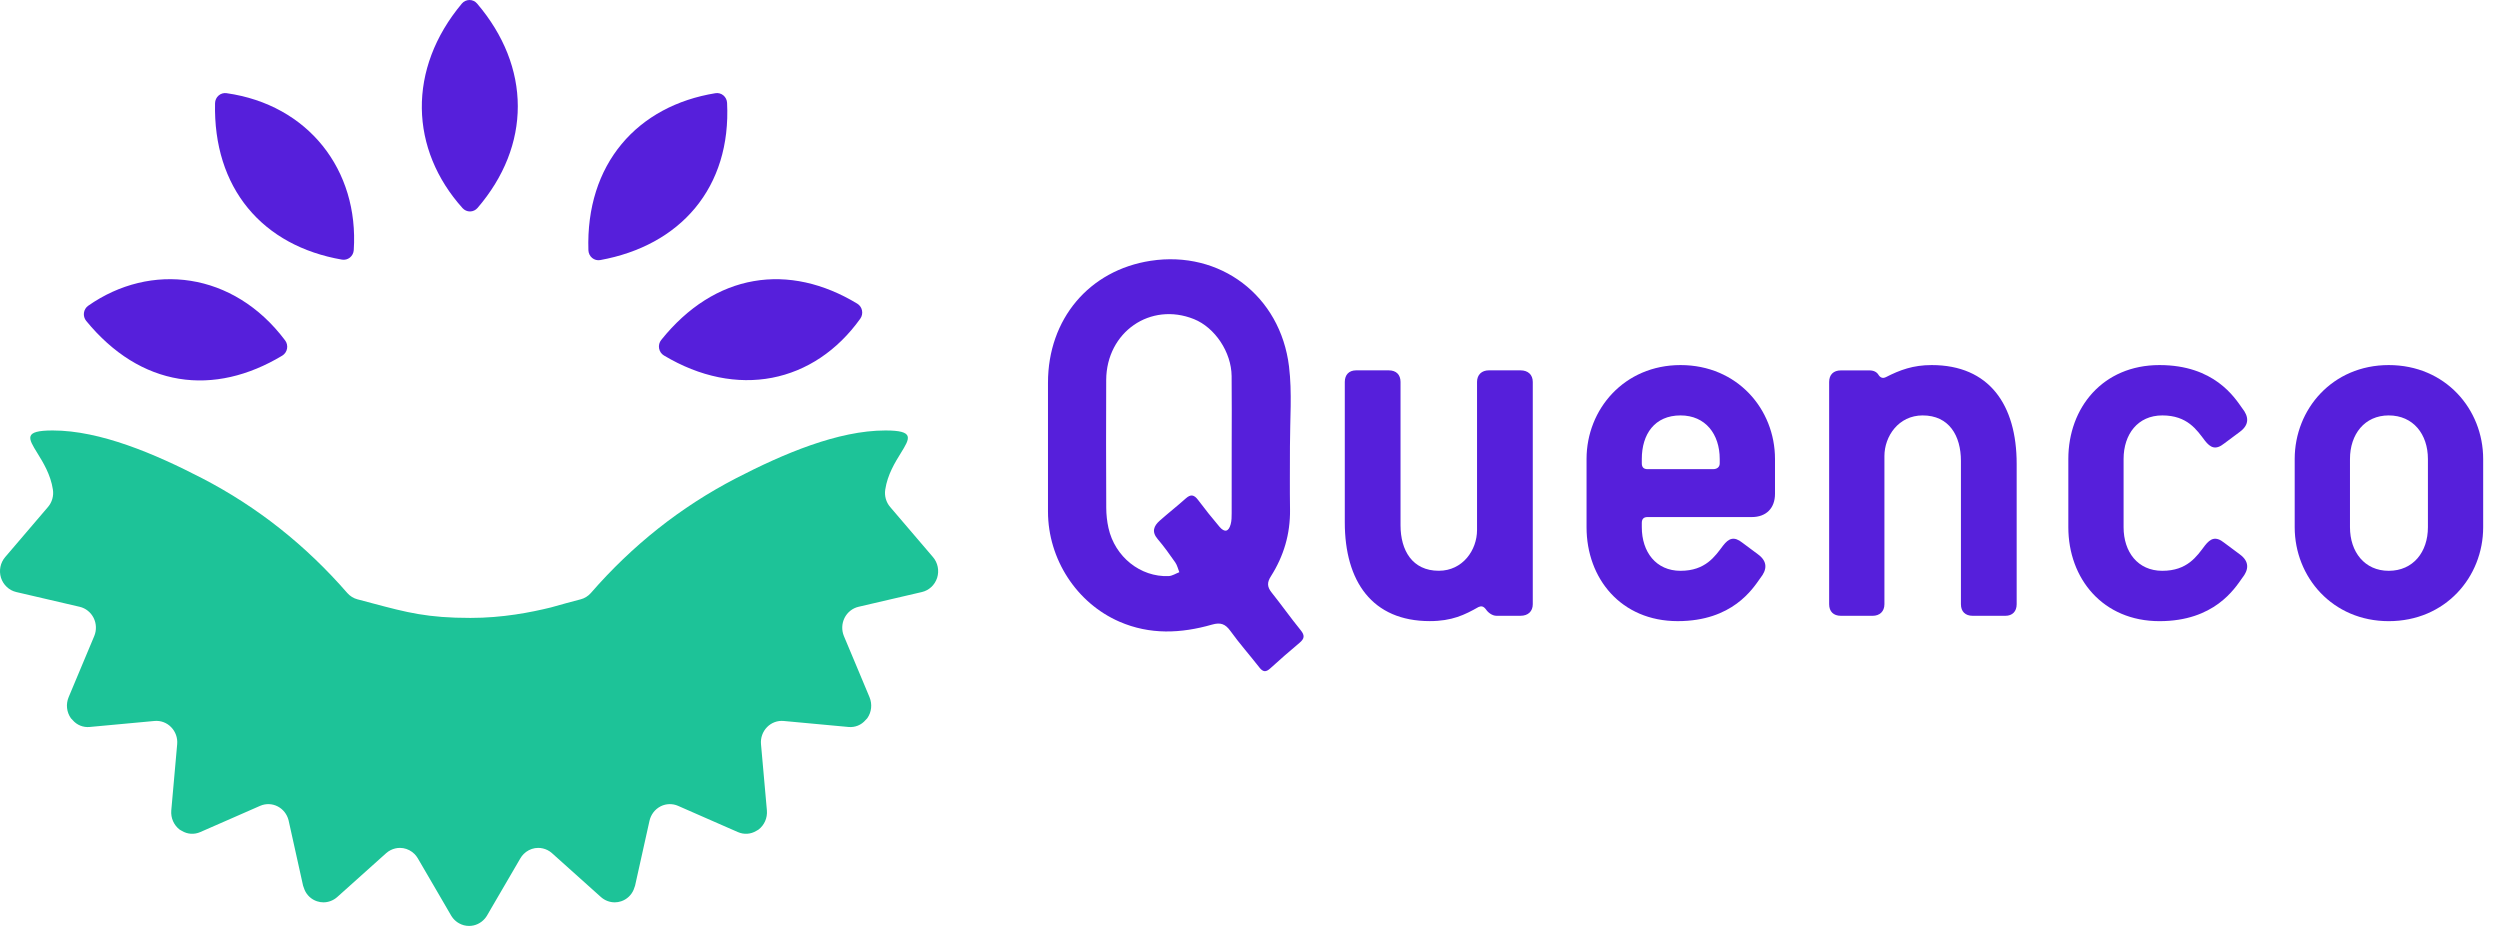 <svg width="108" height="40" viewBox="0 0 108 40" fill="none" xmlns="http://www.w3.org/2000/svg">
<path d="M12.193 15.364C12.3 15.299 12.376 15.19 12.4 15.064C12.424 14.939 12.394 14.808 12.318 14.707C10.085 11.726 6.505 11.319 3.812 13.207C3.71 13.278 3.643 13.39 3.626 13.515C3.609 13.64 3.645 13.766 3.724 13.863C4.888 15.284 6.259 16.12 7.732 16.362C9.203 16.603 10.729 16.244 12.193 15.364Z" fill="#561FDB"/>
<path d="M14.774 11.216C14.896 11.237 15.02 11.204 15.117 11.126C15.214 11.048 15.274 10.931 15.282 10.806C15.51 7.34 13.314 4.526 9.786 4.025C9.663 4.007 9.538 4.044 9.444 4.127C9.349 4.209 9.293 4.329 9.29 4.457C9.249 6.268 9.746 7.816 10.71 8.989C11.673 10.16 13.072 10.921 14.774 11.216Z" fill="#561FDB"/>
<path d="M20.61 0.153C20.527 0.055 20.407 -0.001 20.28 4.33877e-06C20.154 0.001 20.034 0.057 19.951 0.156C18.778 1.558 18.205 3.129 18.223 4.682C18.242 6.234 18.852 7.733 19.982 8.991C20.066 9.084 20.184 9.136 20.307 9.135C20.431 9.134 20.548 9.078 20.63 8.983C21.777 7.648 22.371 6.131 22.369 4.587C22.367 3.043 21.77 1.514 20.61 0.153Z" fill="#561FDB"/>
<path d="M28.564 14.687C28.483 14.788 28.45 14.92 28.472 15.049C28.494 15.178 28.571 15.29 28.681 15.356C30.243 16.292 31.861 16.606 33.352 16.32C34.844 16.033 36.173 15.152 37.164 13.767C37.237 13.665 37.264 13.536 37.239 13.413C37.215 13.289 37.14 13.182 37.034 13.118C35.572 12.233 34.037 11.886 32.561 12.144C31.084 12.401 29.713 13.255 28.564 14.687Z" fill="#561FDB"/>
<path d="M25.419 10.81C25.423 10.94 25.482 11.061 25.58 11.143C25.678 11.224 25.806 11.258 25.931 11.235C27.639 10.924 29.059 10.157 30.031 8.984C31.006 7.807 31.5 6.258 31.41 4.444C31.404 4.318 31.346 4.2 31.25 4.12C31.154 4.04 31.029 4.006 30.907 4.026C29.238 4.297 27.831 5.049 26.855 6.222C25.877 7.398 25.36 8.964 25.419 10.81Z" fill="#561FDB"/>
<path fill-rule="evenodd" clip-rule="evenodd" d="M28.058 35.458C28.119 35.19 28.29 34.964 28.529 34.839C28.535 34.836 28.541 34.832 28.547 34.829C28.782 34.714 29.054 34.708 29.293 34.813C29.72 35.001 30.241 35.229 30.763 35.458C31.145 35.625 31.528 35.793 31.875 35.945C32.135 36.06 32.43 36.042 32.672 35.894L32.762 35.843C33.017 35.652 33.157 35.338 33.13 35.012L32.875 32.149C32.85 31.876 32.947 31.606 33.136 31.412C33.326 31.218 33.587 31.121 33.856 31.146L36.653 31.405C36.935 31.433 37.21 31.322 37.393 31.105L37.465 31.029C37.652 30.765 37.688 30.421 37.564 30.121C37.384 29.691 37.181 29.207 36.984 28.735C36.795 28.286 36.612 27.848 36.456 27.477C36.353 27.225 36.362 26.939 36.484 26.694C36.605 26.452 36.827 26.274 37.086 26.214L39.826 25.576C40.135 25.505 40.386 25.269 40.485 24.96C40.582 24.65 40.514 24.311 40.304 24.066L38.455 21.902C38.279 21.697 38.2 21.42 38.243 21.149C38.34 20.504 38.665 19.978 38.914 19.575C39.315 18.926 39.519 18.596 38.252 18.596C36.199 18.596 33.84 19.605 31.801 20.658C29.399 21.902 27.312 23.563 25.524 25.62C25.416 25.745 25.249 25.851 25.088 25.89C24.68 25.997 24.248 26.113 23.801 26.241C22.927 26.456 21.712 26.694 20.324 26.694C18.465 26.694 17.588 26.461 16.099 26.065C15.893 26.01 15.674 25.951 15.44 25.89C15.28 25.851 15.113 25.745 15.005 25.62C13.216 23.563 11.13 21.902 8.727 20.658C6.688 19.605 4.329 18.596 2.276 18.596C1.009 18.596 1.213 18.926 1.615 19.575C1.864 19.978 2.188 20.504 2.285 21.149C2.328 21.42 2.249 21.697 2.073 21.902L0.224 24.066C0.014 24.311 -0.054 24.65 0.043 24.96C0.143 25.269 0.393 25.505 0.702 25.576L3.443 26.214C3.702 26.274 3.923 26.452 4.045 26.694C4.167 26.939 4.176 27.225 4.072 27.477C3.917 27.847 3.733 28.285 3.545 28.734C3.348 29.206 3.145 29.69 2.964 30.121C2.84 30.421 2.876 30.765 3.064 31.029L3.136 31.105C3.319 31.322 3.594 31.433 3.876 31.405L6.673 31.146C6.941 31.121 7.203 31.218 7.392 31.412C7.582 31.606 7.679 31.876 7.654 32.149L7.399 35.012C7.372 35.338 7.512 35.652 7.766 35.843L7.857 35.894C8.098 36.042 8.394 36.06 8.653 35.945C9 35.793 9.383 35.625 9.765 35.458C10.287 35.229 10.809 35.001 11.236 34.813C11.482 34.705 11.761 34.714 12 34.839C12.229 34.958 12.396 35.171 12.463 35.424C12.466 35.435 12.468 35.446 12.471 35.458C12.649 36.261 12.895 37.37 13.093 38.261L13.159 38.444C13.258 38.675 13.452 38.855 13.693 38.935C13.785 38.966 13.879 38.981 13.972 38.981C14.188 38.981 14.4 38.901 14.567 38.753L16.682 36.857C16.742 36.803 16.808 36.759 16.878 36.724C17.002 36.662 17.138 36.629 17.278 36.629C17.324 36.629 17.371 36.633 17.417 36.64C17.602 36.671 17.772 36.76 17.904 36.891C17.96 36.947 18.009 37.011 18.05 37.081C18.3 37.51 18.608 38.039 18.914 38.563C19.045 38.788 19.176 39.013 19.301 39.228C19.365 39.338 19.427 39.446 19.488 39.55C19.516 39.597 19.547 39.641 19.581 39.681C19.653 39.766 19.739 39.836 19.834 39.888C19.964 39.961 20.111 40 20.264 40H20.265C20.529 40 20.776 39.882 20.947 39.681C20.982 39.641 21.013 39.597 21.041 39.55C21.101 39.446 21.163 39.338 21.227 39.228C21.353 39.013 21.483 38.788 21.615 38.563C21.92 38.039 22.228 37.51 22.479 37.081C22.519 37.011 22.568 36.947 22.624 36.892C22.756 36.76 22.926 36.671 23.111 36.64C23.158 36.633 23.204 36.629 23.251 36.629C23.39 36.629 23.527 36.662 23.651 36.724C23.721 36.759 23.787 36.803 23.846 36.857L25.961 38.753C26.128 38.901 26.341 38.981 26.556 38.981C26.65 38.981 26.744 38.966 26.835 38.935C27.076 38.855 27.27 38.675 27.37 38.444L27.435 38.261C27.634 37.37 27.879 36.261 28.058 35.458ZM5.206 31.25L5.209 31.262C5.209 31.257 5.209 31.255 5.206 31.25ZM35.322 31.25L35.32 31.262C35.32 31.257 35.32 31.255 35.322 31.25Z" fill="#1DC398"/>
<path d="M65.685 26.602H64.645C64.461 26.602 64.277 26.455 64.196 26.33C64.073 26.162 63.971 26.183 63.869 26.225C63.278 26.56 62.727 26.832 61.768 26.832C59.278 26.832 58.095 25.117 58.095 22.566V16.501C58.095 16.187 58.279 15.999 58.585 15.999H59.993C60.319 15.999 60.503 16.187 60.503 16.501V22.691C60.503 23.778 61.013 24.657 62.155 24.657C63.196 24.657 63.808 23.757 63.808 22.9V16.501C63.808 16.187 64.012 15.999 64.318 15.999H65.685C66.012 15.999 66.216 16.187 66.216 16.501V26.1C66.216 26.413 66.012 26.602 65.685 26.602Z" fill="#561FDB"/>
<path d="M75.68 22.337H71.171C71.007 22.337 70.926 22.421 70.926 22.588V22.777C70.926 23.843 71.538 24.659 72.599 24.659C73.68 24.659 74.089 24.031 74.436 23.571C74.68 23.257 74.905 23.153 75.272 23.446L75.945 23.947C76.374 24.261 76.333 24.617 76.047 24.972C75.721 25.433 74.844 26.833 72.477 26.833C70.028 26.833 68.539 24.993 68.539 22.777V19.828C68.539 17.674 70.171 15.771 72.599 15.771C75.048 15.771 76.68 17.674 76.68 19.828V21.334C76.68 21.961 76.292 22.337 75.68 22.337ZM74.292 19.828C74.292 18.761 73.68 17.946 72.599 17.946C71.477 17.946 70.926 18.761 70.926 19.828V20.016C70.926 20.183 71.007 20.267 71.171 20.267H74.007C74.17 20.267 74.292 20.183 74.292 20.016V19.828Z" fill="#561FDB"/>
<path d="M86.63 26.603H85.222C84.896 26.603 84.712 26.415 84.712 26.102V19.911C84.712 18.824 84.202 17.946 83.059 17.946C82.019 17.946 81.407 18.845 81.407 19.702V26.102C81.407 26.415 81.203 26.603 80.897 26.603H79.529C79.203 26.603 79.019 26.415 79.019 26.102V16.503C79.019 16.189 79.203 16.001 79.529 16.001H80.754C80.937 16.001 81.08 16.063 81.162 16.21C81.264 16.356 81.386 16.335 81.468 16.294C82.08 15.98 82.651 15.771 83.447 15.771C85.936 15.771 87.12 17.486 87.12 20.037V26.102C87.12 26.415 86.936 26.603 86.63 26.603Z" fill="#561FDB"/>
<path d="M93.29 26.834C90.841 26.834 89.352 24.994 89.352 22.777V19.828C89.352 17.611 90.841 15.771 93.29 15.771C95.657 15.771 96.534 17.172 96.861 17.632C97.147 17.988 97.187 18.343 96.759 18.657L96.085 19.159C95.718 19.452 95.494 19.347 95.249 19.033C94.902 18.573 94.494 17.946 93.412 17.946C92.351 17.946 91.739 18.761 91.739 19.828V22.777C91.739 23.843 92.351 24.659 93.412 24.659C94.494 24.659 94.902 24.032 95.249 23.571C95.494 23.258 95.718 23.153 96.085 23.446L96.759 23.948C97.187 24.262 97.147 24.617 96.861 24.973C96.534 25.433 95.657 26.834 93.29 26.834Z" fill="#561FDB"/>
<path d="M103.192 26.834C100.764 26.834 99.131 24.931 99.131 22.777V19.828C99.131 17.674 100.764 15.771 103.192 15.771C105.64 15.771 107.273 17.674 107.273 19.828V22.777C107.273 24.931 105.64 26.834 103.192 26.834ZM104.886 19.828C104.886 18.761 104.253 17.946 103.192 17.946C102.151 17.946 101.519 18.761 101.519 19.828V22.777C101.519 23.843 102.151 24.659 103.192 24.659C104.253 24.659 104.886 23.843 104.886 22.777V19.828Z" fill="#561FDB"/>
<path d="M55.726 19.277C55.726 20.191 55.716 21.104 55.729 22.017C55.743 23.066 55.457 24.024 54.904 24.894C54.729 25.166 54.741 25.355 54.934 25.597C55.361 26.132 55.758 26.694 56.19 27.225C56.373 27.45 56.354 27.59 56.143 27.767C55.709 28.129 55.284 28.504 54.864 28.884C54.68 29.049 54.554 29.026 54.405 28.834C53.992 28.304 53.545 27.802 53.154 27.258C52.931 26.949 52.723 26.879 52.36 26.983C51.019 27.367 49.679 27.43 48.36 26.857C46.511 26.054 45.275 24.156 45.273 22.102C45.272 20.246 45.273 18.389 45.273 16.533C45.273 13.784 47.051 11.673 49.711 11.266C52.699 10.809 55.313 12.761 55.686 15.834C55.823 16.965 55.726 18.129 55.726 19.277ZM53.209 19.251C53.209 18.249 53.218 17.247 53.206 16.246C53.196 15.211 52.485 14.151 51.58 13.786C49.701 13.03 47.8 14.341 47.788 16.413C47.779 18.254 47.782 20.096 47.79 21.937C47.791 22.228 47.823 22.525 47.886 22.809C48.162 24.054 49.266 24.937 50.486 24.887C50.641 24.88 50.793 24.777 50.947 24.719C50.89 24.578 50.856 24.42 50.772 24.298C50.531 23.952 50.285 23.607 50.011 23.287C49.741 22.97 49.843 22.721 50.101 22.492C50.47 22.165 50.859 21.861 51.226 21.532C51.441 21.339 51.587 21.373 51.755 21.596C52.053 21.992 52.362 22.381 52.683 22.758C52.902 23.015 53.078 22.973 53.165 22.649C53.207 22.496 53.208 22.328 53.208 22.168C53.212 21.196 53.21 20.223 53.209 19.251Z" fill="#561FDB"/>
</svg>
